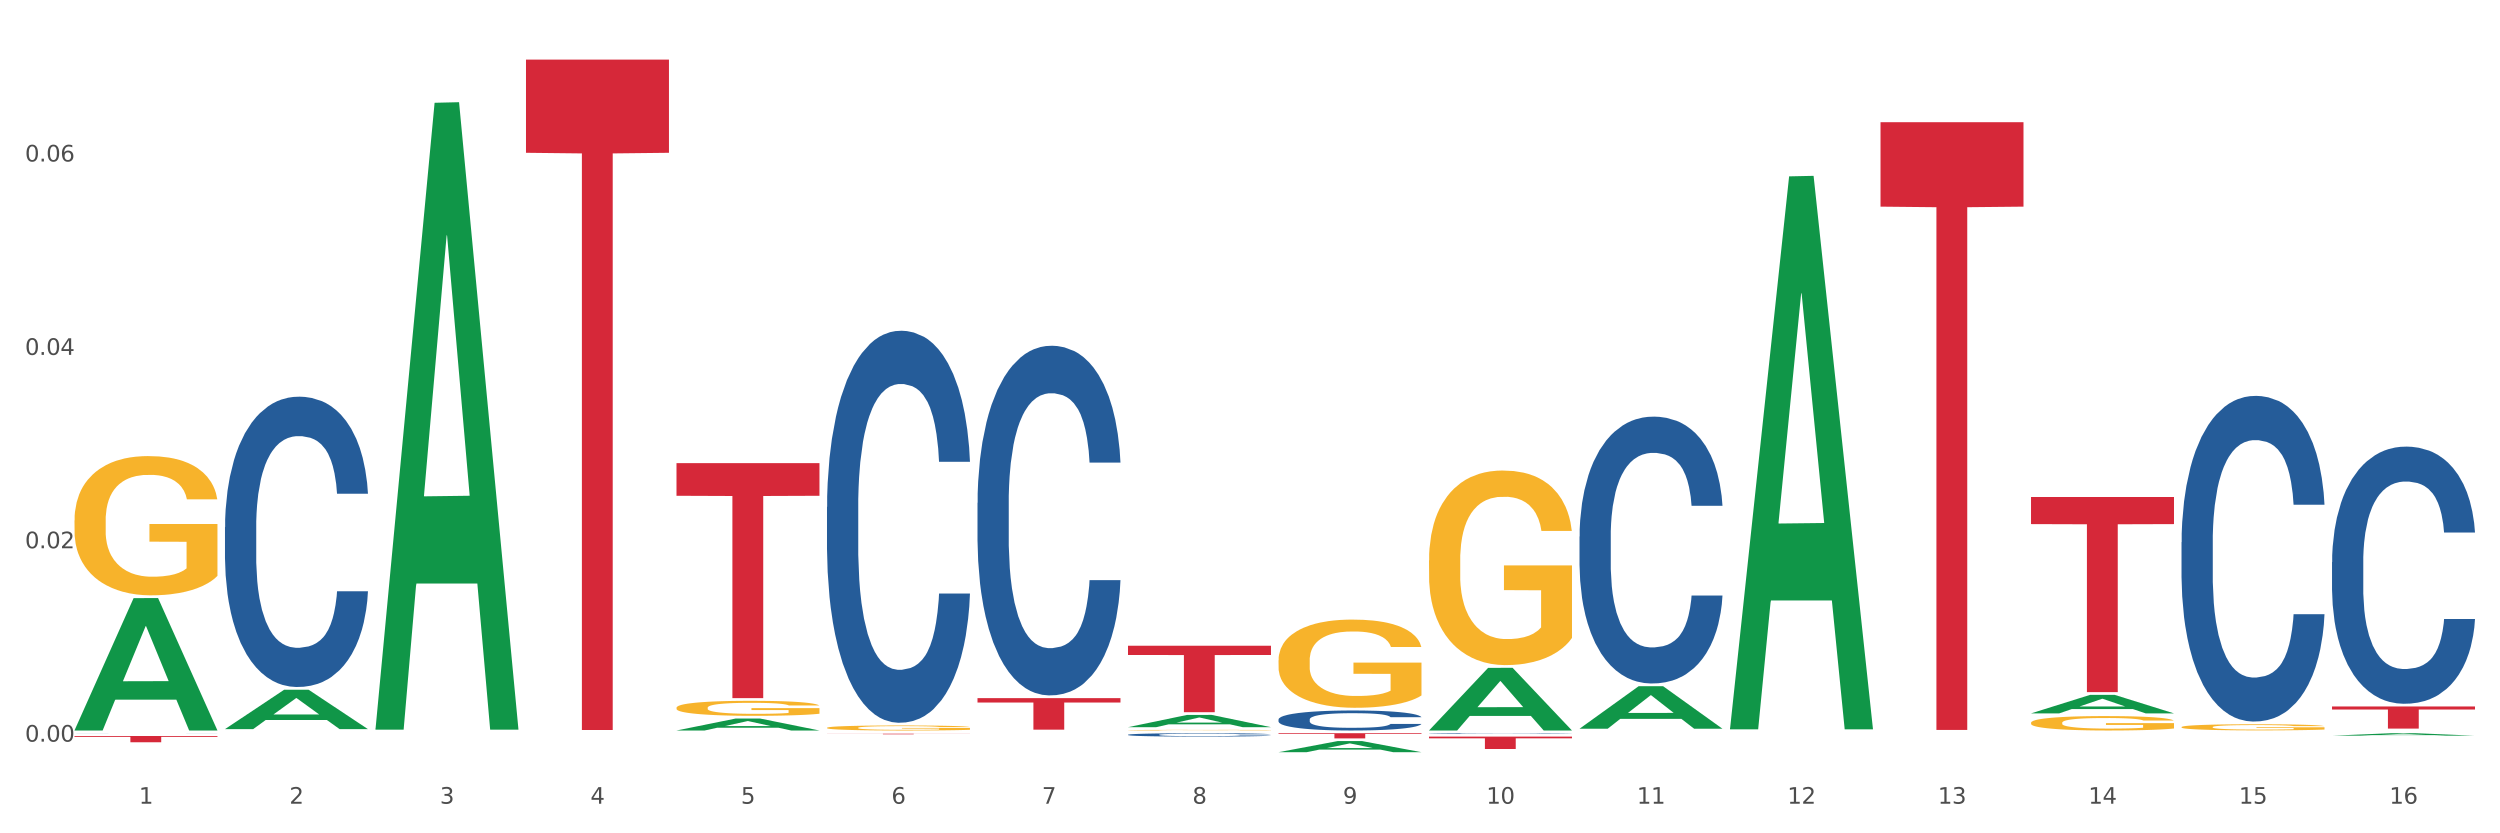 <?xml version="1.0" encoding="utf-8" standalone="no"?>
<!DOCTYPE svg PUBLIC "-//W3C//DTD SVG 1.1//EN"
  "http://www.w3.org/Graphics/SVG/1.1/DTD/svg11.dtd">
<svg xmlns:xlink="http://www.w3.org/1999/xlink" width="1080pt" height="360pt" viewBox="0 0 1080 360" xmlns="http://www.w3.org/2000/svg" version="1.1">
 <rect x="0" y="0" width="1080" height="360" fill="#333333" stroke="none"/>
 <defs>
  <style type="text/css">*{stroke-linejoin: round; stroke-linecap: butt}</style>
 </defs>
 <g id="figure_1">
  <g id="patch_1">
   <path d="M 0 360 
L 1080 360 
L 1080 0 
L 0 0 
z
" style="fill: #ffffff; stroke: #ffffff; stroke-linejoin: miter"/>
  </g>
  <g id="axes_1">
   <g id="matplotlib.axis_1">
    <g id="xtick_1">
     <g id="text_1">
      <!-- 1 -->
      <g style="fill: #4d4d4d" transform="translate(60.004 347.204) scale(0.096 -0.096)">
       <defs>
        <path id="DejaVuSans-31" d="M 794 531 
L 1825 531 
L 1825 4091 
L 703 3866 
L 703 4441 
L 1819 4666 
L 2450 4666 
L 2450 531 
L 3481 531 
L 3481 0 
L 794 0 
L 794 531 
z
" transform="scale(0.016)"/>
       </defs>
       <use xlink:href="#DejaVuSans-31"/>
      </g>
     </g>
    </g>
    <g id="xtick_2">
     <g id="text_2">
      <!-- 2 -->
      <g style="fill: #4d4d4d" transform="translate(125.021 347.204) scale(0.096 -0.096)">
       <defs>
        <path id="DejaVuSans-32" d="M 1228 531 
L 3431 531 
L 3431 0 
L 469 0 
L 469 531 
Q 828 903 1448 1529 
Q 2069 2156 2228 2338 
Q 2531 2678 2651 2914 
Q 2772 3150 2772 3378 
Q 2772 3750 2511 3984 
Q 2250 4219 1831 4219 
Q 1534 4219 1204 4116 
Q 875 4013 500 3803 
L 500 4441 
Q 881 4594 1212 4672 
Q 1544 4750 1819 4750 
Q 2544 4750 2975 4387 
Q 3406 4025 3406 3419 
Q 3406 3131 3298 2873 
Q 3191 2616 2906 2266 
Q 2828 2175 2409 1742 
Q 1991 1309 1228 531 
z
" transform="scale(0.016)"/>
       </defs>
       <use xlink:href="#DejaVuSans-32"/>
      </g>
     </g>
    </g>
    <g id="xtick_3">
     <g id="text_3">
      <!-- 3 -->
      <g style="fill: #4d4d4d" transform="translate(190.039 347.204) scale(0.096 -0.096)">
       <defs>
        <path id="DejaVuSans-33" d="M 2597 2516 
Q 3050 2419 3304 2112 
Q 3559 1806 3559 1356 
Q 3559 666 3084 287 
Q 2609 -91 1734 -91 
Q 1441 -91 1130 -33 
Q 819 25 488 141 
L 488 750 
Q 750 597 1062 519 
Q 1375 441 1716 441 
Q 2309 441 2620 675 
Q 2931 909 2931 1356 
Q 2931 1769 2642 2001 
Q 2353 2234 1838 2234 
L 1294 2234 
L 1294 2753 
L 1863 2753 
Q 2328 2753 2575 2939 
Q 2822 3125 2822 3475 
Q 2822 3834 2567 4026 
Q 2313 4219 1838 4219 
Q 1578 4219 1281 4162 
Q 984 4106 628 3988 
L 628 4550 
Q 988 4650 1302 4700 
Q 1616 4750 1894 4750 
Q 2613 4750 3031 4423 
Q 3450 4097 3450 3541 
Q 3450 3153 3228 2886 
Q 3006 2619 2597 2516 
z
" transform="scale(0.016)"/>
       </defs>
       <use xlink:href="#DejaVuSans-33"/>
      </g>
     </g>
    </g>
    <g id="xtick_4">
     <g id="text_4">
      <!-- 4 -->
      <g style="fill: #4d4d4d" transform="translate(255.056 347.204) scale(0.096 -0.096)">
       <defs>
        <path id="DejaVuSans-34" d="M 2419 4116 
L 825 1625 
L 2419 1625 
L 2419 4116 
z
M 2253 4666 
L 3047 4666 
L 3047 1625 
L 3713 1625 
L 3713 1100 
L 3047 1100 
L 3047 0 
L 2419 0 
L 2419 1100 
L 313 1100 
L 313 1709 
L 2253 4666 
z
" transform="scale(0.016)"/>
       </defs>
       <use xlink:href="#DejaVuSans-34"/>
      </g>
     </g>
    </g>
    <g id="xtick_5">
     <g id="text_5">
      <!-- 5 -->
      <g style="fill: #4d4d4d" transform="translate(320.073 347.204) scale(0.096 -0.096)">
       <defs>
        <path id="DejaVuSans-35" d="M 691 4666 
L 3169 4666 
L 3169 4134 
L 1269 4134 
L 1269 2991 
Q 1406 3038 1543 3061 
Q 1681 3084 1819 3084 
Q 2600 3084 3056 2656 
Q 3513 2228 3513 1497 
Q 3513 744 3044 326 
Q 2575 -91 1722 -91 
Q 1428 -91 1123 -41 
Q 819 9 494 109 
L 494 744 
Q 775 591 1075 516 
Q 1375 441 1709 441 
Q 2250 441 2565 725 
Q 2881 1009 2881 1497 
Q 2881 1984 2565 2268 
Q 2250 2553 1709 2553 
Q 1456 2553 1204 2497 
Q 953 2441 691 2322 
L 691 4666 
z
" transform="scale(0.016)"/>
       </defs>
       <use xlink:href="#DejaVuSans-35"/>
      </g>
     </g>
    </g>
    <g id="xtick_6">
     <g id="text_6">
      <!-- 6 -->
      <g style="fill: #4d4d4d" transform="translate(385.09 347.204) scale(0.096 -0.096)">
       <defs>
        <path id="DejaVuSans-36" d="M 2113 2584 
Q 1688 2584 1439 2293 
Q 1191 2003 1191 1497 
Q 1191 994 1439 701 
Q 1688 409 2113 409 
Q 2538 409 2786 701 
Q 3034 994 3034 1497 
Q 3034 2003 2786 2293 
Q 2538 2584 2113 2584 
z
M 3366 4563 
L 3366 3988 
Q 3128 4100 2886 4159 
Q 2644 4219 2406 4219 
Q 1781 4219 1451 3797 
Q 1122 3375 1075 2522 
Q 1259 2794 1537 2939 
Q 1816 3084 2150 3084 
Q 2853 3084 3261 2657 
Q 3669 2231 3669 1497 
Q 3669 778 3244 343 
Q 2819 -91 2113 -91 
Q 1303 -91 875 529 
Q 447 1150 447 2328 
Q 447 3434 972 4092 
Q 1497 4750 2381 4750 
Q 2619 4750 2861 4703 
Q 3103 4656 3366 4563 
z
" transform="scale(0.016)"/>
       </defs>
       <use xlink:href="#DejaVuSans-36"/>
      </g>
     </g>
    </g>
    <g id="xtick_7">
     <g id="text_7">
      <!-- 7 -->
      <g style="fill: #4d4d4d" transform="translate(450.108 347.204) scale(0.096 -0.096)">
       <defs>
        <path id="DejaVuSans-37" d="M 525 4666 
L 3525 4666 
L 3525 4397 
L 1831 0 
L 1172 0 
L 2766 4134 
L 525 4134 
L 525 4666 
z
" transform="scale(0.016)"/>
       </defs>
       <use xlink:href="#DejaVuSans-37"/>
      </g>
     </g>
    </g>
    <g id="xtick_8">
     <g id="text_8">
      <!-- 8 -->
      <g style="fill: #4d4d4d" transform="translate(515.125 347.204) scale(0.096 -0.096)">
       <defs>
        <path id="DejaVuSans-38" d="M 2034 2216 
Q 1584 2216 1326 1975 
Q 1069 1734 1069 1313 
Q 1069 891 1326 650 
Q 1584 409 2034 409 
Q 2484 409 2743 651 
Q 3003 894 3003 1313 
Q 3003 1734 2745 1975 
Q 2488 2216 2034 2216 
z
M 1403 2484 
Q 997 2584 770 2862 
Q 544 3141 544 3541 
Q 544 4100 942 4425 
Q 1341 4750 2034 4750 
Q 2731 4750 3128 4425 
Q 3525 4100 3525 3541 
Q 3525 3141 3298 2862 
Q 3072 2584 2669 2484 
Q 3125 2378 3379 2068 
Q 3634 1759 3634 1313 
Q 3634 634 3220 271 
Q 2806 -91 2034 -91 
Q 1263 -91 848 271 
Q 434 634 434 1313 
Q 434 1759 690 2068 
Q 947 2378 1403 2484 
z
M 1172 3481 
Q 1172 3119 1398 2916 
Q 1625 2713 2034 2713 
Q 2441 2713 2670 2916 
Q 2900 3119 2900 3481 
Q 2900 3844 2670 4047 
Q 2441 4250 2034 4250 
Q 1625 4250 1398 4047 
Q 1172 3844 1172 3481 
z
" transform="scale(0.016)"/>
       </defs>
       <use xlink:href="#DejaVuSans-38"/>
      </g>
     </g>
    </g>
    <g id="xtick_9">
     <g id="text_9">
      <!-- 9 -->
      <g style="fill: #4d4d4d" transform="translate(580.142 347.204) scale(0.096 -0.096)">
       <defs>
        <path id="DejaVuSans-39" d="M 703 97 
L 703 672 
Q 941 559 1184 500 
Q 1428 441 1663 441 
Q 2288 441 2617 861 
Q 2947 1281 2994 2138 
Q 2813 1869 2534 1725 
Q 2256 1581 1919 1581 
Q 1219 1581 811 2004 
Q 403 2428 403 3163 
Q 403 3881 828 4315 
Q 1253 4750 1959 4750 
Q 2769 4750 3195 4129 
Q 3622 3509 3622 2328 
Q 3622 1225 3098 567 
Q 2575 -91 1691 -91 
Q 1453 -91 1209 -44 
Q 966 3 703 97 
z
M 1959 2075 
Q 2384 2075 2632 2365 
Q 2881 2656 2881 3163 
Q 2881 3666 2632 3958 
Q 2384 4250 1959 4250 
Q 1534 4250 1286 3958 
Q 1038 3666 1038 3163 
Q 1038 2656 1286 2365 
Q 1534 2075 1959 2075 
z
" transform="scale(0.016)"/>
       </defs>
       <use xlink:href="#DejaVuSans-39"/>
      </g>
     </g>
    </g>
    <g id="xtick_10">
     <g id="text_10">
      <!-- 10 -->
      <g style="fill: #4d4d4d" transform="translate(642.105 347.204) scale(0.096 -0.096)">
       <defs>
        <path id="DejaVuSans-30" d="M 2034 4250 
Q 1547 4250 1301 3770 
Q 1056 3291 1056 2328 
Q 1056 1369 1301 889 
Q 1547 409 2034 409 
Q 2525 409 2770 889 
Q 3016 1369 3016 2328 
Q 3016 3291 2770 3770 
Q 2525 4250 2034 4250 
z
M 2034 4750 
Q 2819 4750 3233 4129 
Q 3647 3509 3647 2328 
Q 3647 1150 3233 529 
Q 2819 -91 2034 -91 
Q 1250 -91 836 529 
Q 422 1150 422 2328 
Q 422 3509 836 4129 
Q 1250 4750 2034 4750 
z
" transform="scale(0.016)"/>
       </defs>
       <use xlink:href="#DejaVuSans-31"/>
       <use xlink:href="#DejaVuSans-30" transform="translate(63.623 0)"/>
      </g>
     </g>
    </g>
    <g id="xtick_11">
     <g id="text_11">
      <!-- 11 -->
      <g style="fill: #4d4d4d" transform="translate(707.123 347.204) scale(0.096 -0.096)">
       <use xlink:href="#DejaVuSans-31"/>
       <use xlink:href="#DejaVuSans-31" transform="translate(63.623 0)"/>
      </g>
     </g>
    </g>
    <g id="xtick_12">
     <g id="text_12">
      <!-- 12 -->
      <g style="fill: #4d4d4d" transform="translate(772.14 347.204) scale(0.096 -0.096)">
       <use xlink:href="#DejaVuSans-31"/>
       <use xlink:href="#DejaVuSans-32" transform="translate(63.623 0)"/>
      </g>
     </g>
    </g>
    <g id="xtick_13">
     <g id="text_13">
      <!-- 13 -->
      <g style="fill: #4d4d4d" transform="translate(837.157 347.204) scale(0.096 -0.096)">
       <use xlink:href="#DejaVuSans-31"/>
       <use xlink:href="#DejaVuSans-33" transform="translate(63.623 0)"/>
      </g>
     </g>
    </g>
    <g id="xtick_14">
     <g id="text_14">
      <!-- 14 -->
      <g style="fill: #4d4d4d" transform="translate(902.174 347.204) scale(0.096 -0.096)">
       <use xlink:href="#DejaVuSans-31"/>
       <use xlink:href="#DejaVuSans-34" transform="translate(63.623 0)"/>
      </g>
     </g>
    </g>
    <g id="xtick_15">
     <g id="text_15">
      <!-- 15 -->
      <g style="fill: #4d4d4d" transform="translate(967.192 347.204) scale(0.096 -0.096)">
       <use xlink:href="#DejaVuSans-31"/>
       <use xlink:href="#DejaVuSans-35" transform="translate(63.623 0)"/>
      </g>
     </g>
    </g>
    <g id="xtick_16">
     <g id="text_16">
      <!-- 16 -->
      <g style="fill: #4d4d4d" transform="translate(1032.209 347.204) scale(0.096 -0.096)">
       <use xlink:href="#DejaVuSans-31"/>
       <use xlink:href="#DejaVuSans-36" transform="translate(63.623 0)"/>
      </g>
     </g>
    </g>
    <g id="xtick_17"/>
    <g id="xtick_18"/>
    <g id="xtick_19"/>
    <g id="xtick_20"/>
    <g id="xtick_21"/>
    <g id="xtick_22"/>
    <g id="xtick_23"/>
    <g id="xtick_24"/>
    <g id="xtick_25"/>
    <g id="xtick_26"/>
    <g id="xtick_27"/>
    <g id="xtick_28"/>
    <g id="xtick_29"/>
    <g id="xtick_30"/>
    <g id="xtick_31"/>
   </g>
   <g id="matplotlib.axis_2">
    <g id="ytick_1">
     <g id="text_17">
      <!-- 0.00 -->
      <g style="fill: #4d4d4d" transform="translate(10.8 320.391) scale(0.096 -0.096)">
       <defs>
        <path id="DejaVuSans-2e" d="M 684 794 
L 1344 794 
L 1344 0 
L 684 0 
L 684 794 
z
" transform="scale(0.016)"/>
       </defs>
       <use xlink:href="#DejaVuSans-30"/>
       <use xlink:href="#DejaVuSans-2e" transform="translate(63.623 0)"/>
       <use xlink:href="#DejaVuSans-30" transform="translate(95.41 0)"/>
       <use xlink:href="#DejaVuSans-30" transform="translate(159.033 0)"/>
      </g>
     </g>
    </g>
    <g id="ytick_2">
     <g id="text_18">
      <!-- 0.02 -->
      <g style="fill: #4d4d4d" transform="translate(10.8 236.85) scale(0.096 -0.096)">
       <use xlink:href="#DejaVuSans-30"/>
       <use xlink:href="#DejaVuSans-2e" transform="translate(63.623 0)"/>
       <use xlink:href="#DejaVuSans-30" transform="translate(95.41 0)"/>
       <use xlink:href="#DejaVuSans-32" transform="translate(159.033 0)"/>
      </g>
     </g>
    </g>
    <g id="ytick_3">
     <g id="text_19">
      <!-- 0.04 -->
      <g style="fill: #4d4d4d" transform="translate(10.8 153.31) scale(0.096 -0.096)">
       <use xlink:href="#DejaVuSans-30"/>
       <use xlink:href="#DejaVuSans-2e" transform="translate(63.623 0)"/>
       <use xlink:href="#DejaVuSans-30" transform="translate(95.41 0)"/>
       <use xlink:href="#DejaVuSans-34" transform="translate(159.033 0)"/>
      </g>
     </g>
    </g>
    <g id="ytick_4">
     <g id="text_20">
      <!-- 0.06 -->
      <g style="fill: #4d4d4d" transform="translate(10.8 69.77) scale(0.096 -0.096)">
       <use xlink:href="#DejaVuSans-30"/>
       <use xlink:href="#DejaVuSans-2e" transform="translate(63.623 0)"/>
       <use xlink:href="#DejaVuSans-30" transform="translate(95.41 0)"/>
       <use xlink:href="#DejaVuSans-36" transform="translate(159.033 0)"/>
      </g>
     </g>
    </g>
    <g id="ytick_5"/>
    <g id="ytick_6"/>
    <g id="ytick_7"/>
    <g id="ytick_8"/>
   </g>
   <g id="PolyCollection_1">
    <path d="M 32.175 315.472 
L 32.239 315.418 
L 57.709 258.402 
L 68.28 258.349 
L 93.941 315.58 
L 81.715 315.58 
L 76.176 302.252 
L 49.877 302.252 
L 49.686 302.467 
L 44.337 315.58 
L 32.175 315.58 
L 32.175 315.472 
L 53.188 294.299 
L 72.864 294.246 
L 63.122 270.547 
L 62.995 270.44 
L 62.867 270.601 
L 53.125 294.246 
L 53.188 294.299 
L 32.175 315.472 
z
" clip-path="url(#p9704b8eab1)" style="fill: #109648"/>
    <path d="M 877.399 214.695 
L 939.166 214.695 
L 939.166 226.411 
L 914.869 226.49 
L 914.869 299.006 
L 901.549 299.006 
L 901.549 226.49 
L 877.399 226.411 
L 877.399 214.774 
L 877.399 214.695 
z
" clip-path="url(#p9704b8eab1)" style="fill: #d62839"/>
    <path d="M 812.382 52.782 
L 874.148 52.782 
L 874.148 89.269 
L 849.852 89.516 
L 849.852 315.344 
L 836.532 315.344 
L 836.532 89.516 
L 812.382 89.269 
L 812.382 53.028 
L 812.382 52.782 
z
" clip-path="url(#p9704b8eab1)" style="fill: #d62839"/>
    <path d="M 617.33 318.206 
L 679.097 318.206 
L 679.097 318.952 
L 654.8 318.957 
L 654.8 323.58 
L 641.481 323.58 
L 641.481 318.957 
L 617.33 318.952 
L 617.33 318.211 
L 617.33 318.206 
z
" clip-path="url(#p9704b8eab1)" style="fill: #d62839"/>
    <path d="M 552.313 316.743 
L 614.079 316.743 
L 614.079 317.054 
L 589.783 317.056 
L 589.783 318.981 
L 576.463 318.981 
L 576.463 317.056 
L 552.313 317.054 
L 552.313 316.746 
L 552.313 316.743 
z
" clip-path="url(#p9704b8eab1)" style="fill: #d62839"/>
    <path d="M 487.296 278.966 
L 549.062 278.966 
L 549.062 282.955 
L 524.765 282.982 
L 524.765 307.672 
L 511.446 307.672 
L 511.446 282.982 
L 487.296 282.955 
L 487.296 278.993 
L 487.296 278.966 
z
" clip-path="url(#p9704b8eab1)" style="fill: #d62839"/>
    <path d="M 422.278 301.585 
L 484.045 301.585 
L 484.045 303.48 
L 459.748 303.493 
L 459.748 315.221 
L 446.429 315.221 
L 446.429 303.493 
L 422.278 303.48 
L 422.278 301.598 
L 422.278 301.585 
z
" clip-path="url(#p9704b8eab1)" style="fill: #d62839"/>
    <path d="M 357.261 316.96 
L 419.028 316.96 
L 419.028 316.996 
L 394.731 316.996 
L 394.731 317.22 
L 381.412 317.22 
L 381.412 316.996 
L 357.261 316.996 
L 357.261 316.96 
L 357.261 316.96 
z
" clip-path="url(#p9704b8eab1)" style="fill: #d62839"/>
    <path d="M 292.244 200.068 
L 354.01 200.068 
L 354.01 214.176 
L 329.714 214.271 
L 329.714 301.585 
L 316.394 301.585 
L 316.394 214.271 
L 292.244 214.176 
L 292.244 200.163 
L 292.244 200.068 
z
" clip-path="url(#p9704b8eab1)" style="fill: #d62839"/>
    <path d="M 1007.434 305.195 
L 1069.2 305.195 
L 1069.2 306.523 
L 1044.903 306.532 
L 1044.903 314.749 
L 1031.584 314.749 
L 1031.584 306.532 
L 1007.434 306.523 
L 1007.434 305.204 
L 1007.434 305.195 
z
" clip-path="url(#p9704b8eab1)" style="fill: #d62839"/>
    <path d="M 1007.434 242.851 
L 1007.507 242.749 
L 1007.507 239.908 
L 1007.726 236.053 
L 1008.529 228.951 
L 1009.551 223.573 
L 1011.303 217.283 
L 1012.252 214.645 
L 1013.493 211.702 
L 1016.049 206.934 
L 1018.969 202.875 
L 1021.013 200.643 
L 1022.547 199.223 
L 1025.978 196.686 
L 1027.949 195.57 
L 1029.994 194.657 
L 1031.746 194.048 
L 1034.666 193.338 
L 1037.003 193.033 
L 1039.704 192.932 
L 1041.967 193.033 
L 1044.961 193.439 
L 1049.341 194.657 
L 1051.021 195.367 
L 1053.284 196.585 
L 1055.62 198.208 
L 1057.518 199.831 
L 1059.709 202.165 
L 1061.972 205.209 
L 1064.162 209.064 
L 1065.696 212.615 
L 1066.937 216.369 
L 1068.032 220.935 
L 1068.835 225.907 
L 1069.2 230.067 
L 1055.839 230.067 
L 1055.474 226.313 
L 1054.744 222.254 
L 1054.014 219.515 
L 1053.211 217.283 
L 1051.97 214.746 
L 1050.875 213.123 
L 1049.049 211.195 
L 1047.37 209.977 
L 1045.983 209.267 
L 1044.304 208.658 
L 1040.726 208.05 
L 1038.171 208.05 
L 1036.565 208.253 
L 1034.593 208.76 
L 1032.914 209.47 
L 1030.943 210.688 
L 1029.41 212.007 
L 1027.876 213.731 
L 1027 214.949 
L 1025.686 217.181 
L 1024.81 219.007 
L 1023.642 222.153 
L 1022.985 224.385 
L 1021.817 230.168 
L 1021.306 234.429 
L 1021.086 237.372 
L 1020.94 240.618 
L 1020.94 256.446 
L 1021.379 263.549 
L 1021.744 266.592 
L 1022.328 270.042 
L 1023.423 274.506 
L 1025.029 278.869 
L 1026.708 282.014 
L 1028.095 283.942 
L 1029.41 285.363 
L 1030.724 286.479 
L 1032.33 287.493 
L 1033.644 288.102 
L 1035.615 288.711 
L 1037.952 289.015 
L 1039.777 289.015 
L 1043.501 288.508 
L 1045.18 288.001 
L 1046.786 287.29 
L 1048.538 286.174 
L 1049.925 284.957 
L 1050.728 284.044 
L 1052.043 282.116 
L 1053.065 280.087 
L 1053.941 277.753 
L 1054.525 275.724 
L 1055.182 272.68 
L 1055.693 269.23 
L 1055.839 267.404 
L 1069.2 267.404 
L 1068.908 271.057 
L 1068.397 274.608 
L 1067.375 279.376 
L 1066.572 282.116 
L 1065.33 285.464 
L 1064.016 288.305 
L 1062.191 291.45 
L 1060.512 293.784 
L 1058.76 295.813 
L 1056.861 297.639 
L 1053.43 300.176 
L 1052.189 300.886 
L 1049.56 302.104 
L 1047.516 302.814 
L 1044.523 303.524 
L 1041.456 303.93 
L 1038.244 304.031 
L 1035.396 303.828 
L 1032.257 303.22 
L 1030.286 302.611 
L 1028.095 301.698 
L 1025.54 300.277 
L 1023.131 298.552 
L 1020.867 296.523 
L 1018.75 294.19 
L 1016.779 291.552 
L 1014.224 287.189 
L 1012.325 282.928 
L 1010.938 278.971 
L 1009.989 275.622 
L 1009.04 271.361 
L 1008.529 268.419 
L 1007.726 261.316 
L 1007.434 254.721 
L 1007.434 242.851 
z
" clip-path="url(#p9704b8eab1)" style="fill: #255c99"/>
    <path d="M 682.347 231.782 
L 682.42 231.677 
L 682.42 228.729 
L 682.639 224.728 
L 683.443 217.358 
L 684.465 211.778 
L 686.217 205.25 
L 687.166 202.513 
L 688.407 199.46 
L 690.963 194.511 
L 693.883 190.3 
L 695.927 187.983 
L 697.46 186.509 
L 700.892 183.877 
L 702.863 182.719 
L 704.907 181.772 
L 706.66 181.14 
L 709.58 180.403 
L 711.916 180.087 
L 714.618 179.982 
L 716.881 180.087 
L 719.875 180.508 
L 724.255 181.772 
L 725.934 182.509 
L 728.198 183.772 
L 730.534 185.457 
L 732.432 187.141 
L 734.623 189.563 
L 736.886 192.721 
L 739.076 196.722 
L 740.609 200.407 
L 741.85 204.303 
L 742.946 209.041 
L 743.749 214.2 
L 744.114 218.516 
L 730.753 218.516 
L 730.388 214.621 
L 729.658 210.409 
L 728.928 207.567 
L 728.125 205.25 
L 726.883 202.618 
L 725.788 200.934 
L 723.963 198.933 
L 722.284 197.67 
L 720.897 196.933 
L 719.217 196.301 
L 715.64 195.669 
L 713.085 195.669 
L 711.478 195.88 
L 709.507 196.406 
L 707.828 197.143 
L 705.857 198.407 
L 704.323 199.775 
L 702.79 201.565 
L 701.914 202.829 
L 700.6 205.145 
L 699.724 207.04 
L 698.556 210.304 
L 697.899 212.62 
L 696.73 218.622 
L 696.219 223.044 
L 696 226.097 
L 695.854 229.466 
L 695.854 245.891 
L 696.292 253.261 
L 696.657 256.419 
L 697.241 259.999 
L 698.337 264.632 
L 699.943 269.159 
L 701.622 272.423 
L 703.009 274.423 
L 704.323 275.897 
L 705.638 277.055 
L 707.244 278.108 
L 708.558 278.74 
L 710.529 279.372 
L 712.866 279.687 
L 714.691 279.687 
L 718.414 279.161 
L 720.094 278.635 
L 721.7 277.898 
L 723.452 276.739 
L 724.839 275.476 
L 725.642 274.528 
L 726.956 272.528 
L 727.979 270.422 
L 728.855 268.001 
L 729.439 265.895 
L 730.096 262.736 
L 730.607 259.157 
L 730.753 257.262 
L 744.114 257.262 
L 743.822 261.052 
L 743.311 264.737 
L 742.289 269.685 
L 741.485 272.528 
L 740.244 276.002 
L 738.93 278.95 
L 737.105 282.214 
L 735.426 284.636 
L 733.673 286.742 
L 731.775 288.637 
L 728.344 291.269 
L 727.102 292.006 
L 724.474 293.269 
L 722.43 294.006 
L 719.436 294.743 
L 716.37 295.164 
L 713.158 295.27 
L 710.31 295.059 
L 707.171 294.427 
L 705.2 293.796 
L 703.009 292.848 
L 700.454 291.374 
L 698.045 289.584 
L 695.781 287.479 
L 693.664 285.057 
L 691.693 282.32 
L 689.137 277.792 
L 687.239 273.37 
L 685.852 269.264 
L 684.903 265.79 
L 683.954 261.368 
L 683.443 258.314 
L 682.639 250.944 
L 682.347 244.101 
L 682.347 231.782 
z
" clip-path="url(#p9704b8eab1)" style="fill: #255c99"/>
    <path d="M 617.33 316.877 
L 617.403 316.877 
L 617.403 316.87 
L 617.622 316.859 
L 618.425 316.84 
L 619.447 316.826 
L 621.2 316.809 
L 622.149 316.802 
L 623.39 316.794 
L 625.945 316.781 
L 628.866 316.77 
L 630.91 316.764 
L 632.443 316.76 
L 635.875 316.754 
L 637.846 316.751 
L 639.89 316.748 
L 641.642 316.746 
L 644.563 316.745 
L 646.899 316.744 
L 649.601 316.743 
L 651.864 316.744 
L 654.857 316.745 
L 659.238 316.748 
L 660.917 316.75 
L 663.18 316.753 
L 665.517 316.758 
L 667.415 316.762 
L 669.605 316.768 
L 671.869 316.776 
L 674.059 316.787 
L 675.592 316.796 
L 676.833 316.806 
L 677.928 316.819 
L 678.732 316.832 
L 679.097 316.843 
L 665.736 316.843 
L 665.371 316.833 
L 664.641 316.822 
L 663.91 316.815 
L 663.107 316.809 
L 661.866 316.802 
L 660.771 316.798 
L 658.946 316.792 
L 657.267 316.789 
L 655.879 316.787 
L 654.2 316.786 
L 650.623 316.784 
L 648.067 316.784 
L 646.461 316.785 
L 644.49 316.786 
L 642.811 316.788 
L 640.839 316.791 
L 639.306 316.795 
L 637.773 316.799 
L 636.897 316.803 
L 635.583 316.809 
L 634.707 316.813 
L 633.538 316.822 
L 632.881 316.828 
L 631.713 316.843 
L 631.202 316.855 
L 630.983 316.863 
L 630.837 316.871 
L 630.837 316.914 
L 631.275 316.933 
L 631.64 316.941 
L 632.224 316.95 
L 633.319 316.962 
L 634.926 316.974 
L 636.605 316.983 
L 637.992 316.988 
L 639.306 316.992 
L 640.62 316.995 
L 642.227 316.997 
L 643.541 316.999 
L 645.512 317.001 
L 647.848 317.001 
L 649.674 317.001 
L 653.397 317 
L 655.076 316.999 
L 656.683 316.997 
L 658.435 316.994 
L 659.822 316.99 
L 660.625 316.988 
L 661.939 316.983 
L 662.961 316.977 
L 663.837 316.971 
L 664.422 316.966 
L 665.079 316.957 
L 665.59 316.948 
L 665.736 316.943 
L 679.097 316.943 
L 678.805 316.953 
L 678.293 316.963 
L 677.271 316.975 
L 676.468 316.983 
L 675.227 316.992 
L 673.913 316.999 
L 672.088 317.008 
L 670.408 317.014 
L 668.656 317.02 
L 666.758 317.024 
L 663.326 317.031 
L 662.085 317.033 
L 659.457 317.036 
L 657.413 317.038 
L 654.419 317.04 
L 651.353 317.041 
L 648.14 317.042 
L 645.293 317.041 
L 642.154 317.039 
L 640.182 317.038 
L 637.992 317.035 
L 635.437 317.032 
L 633.027 317.027 
L 630.764 317.021 
L 628.647 317.015 
L 626.675 317.008 
L 624.12 316.996 
L 622.222 316.985 
L 620.835 316.974 
L 619.886 316.965 
L 618.936 316.954 
L 618.425 316.946 
L 617.622 316.927 
L 617.33 316.909 
L 617.33 316.877 
z
" clip-path="url(#p9704b8eab1)" style="fill: #255c99"/>
    <path d="M 552.313 310.815 
L 552.386 310.807 
L 552.386 310.586 
L 552.605 310.286 
L 553.408 309.732 
L 554.43 309.314 
L 556.182 308.824 
L 557.132 308.618 
L 558.373 308.389 
L 560.928 308.018 
L 563.848 307.702 
L 565.893 307.528 
L 567.426 307.417 
L 570.857 307.22 
L 572.829 307.133 
L 574.873 307.062 
L 576.625 307.014 
L 579.546 306.959 
L 581.882 306.935 
L 584.583 306.927 
L 586.847 306.935 
L 589.84 306.967 
L 594.221 307.062 
L 595.9 307.117 
L 598.163 307.212 
L 600.499 307.338 
L 602.398 307.465 
L 604.588 307.646 
L 606.851 307.884 
L 609.042 308.184 
L 610.575 308.46 
L 611.816 308.753 
L 612.911 309.108 
L 613.714 309.495 
L 614.079 309.819 
L 600.718 309.819 
L 600.353 309.527 
L 599.623 309.211 
L 598.893 308.998 
L 598.09 308.824 
L 596.849 308.626 
L 595.754 308.5 
L 593.929 308.35 
L 592.249 308.255 
L 590.862 308.2 
L 589.183 308.152 
L 585.605 308.105 
L 583.05 308.105 
L 581.444 308.121 
L 579.473 308.16 
L 577.793 308.215 
L 575.822 308.31 
L 574.289 308.413 
L 572.756 308.547 
L 571.88 308.642 
L 570.565 308.816 
L 569.689 308.958 
L 568.521 309.203 
L 567.864 309.377 
L 566.696 309.827 
L 566.185 310.159 
L 565.966 310.388 
L 565.82 310.641 
L 565.82 311.874 
L 566.258 312.427 
L 566.623 312.664 
L 567.207 312.933 
L 568.302 313.28 
L 569.908 313.62 
L 571.588 313.865 
L 572.975 314.015 
L 574.289 314.126 
L 575.603 314.213 
L 577.209 314.292 
L 578.523 314.339 
L 580.495 314.386 
L 582.831 314.41 
L 584.656 314.41 
L 588.38 314.371 
L 590.059 314.331 
L 591.665 314.276 
L 593.418 314.189 
L 594.805 314.094 
L 595.608 314.023 
L 596.922 313.873 
L 597.944 313.715 
L 598.82 313.533 
L 599.404 313.375 
L 600.061 313.138 
L 600.572 312.869 
L 600.718 312.727 
L 614.079 312.727 
L 613.787 313.012 
L 613.276 313.288 
L 612.254 313.659 
L 611.451 313.873 
L 610.21 314.134 
L 608.896 314.355 
L 607.07 314.6 
L 605.391 314.781 
L 603.639 314.94 
L 601.741 315.082 
L 598.309 315.279 
L 597.068 315.335 
L 594.44 315.429 
L 592.395 315.485 
L 589.402 315.54 
L 586.336 315.572 
L 583.123 315.58 
L 580.276 315.564 
L 577.136 315.516 
L 575.165 315.469 
L 572.975 315.398 
L 570.419 315.287 
L 568.01 315.153 
L 565.747 314.995 
L 563.629 314.813 
L 561.658 314.608 
L 559.103 314.268 
L 557.205 313.936 
L 555.817 313.628 
L 554.868 313.367 
L 553.919 313.035 
L 553.408 312.806 
L 552.605 312.253 
L 552.313 311.739 
L 552.313 310.815 
z
" clip-path="url(#p9704b8eab1)" style="fill: #255c99"/>
    <path d="M 487.296 317.404 
L 487.369 317.403 
L 487.369 317.365 
L 487.588 317.314 
L 488.391 317.22 
L 489.413 317.149 
L 491.165 317.066 
L 492.114 317.031 
L 493.356 316.992 
L 495.911 316.929 
L 498.831 316.875 
L 500.876 316.846 
L 502.409 316.827 
L 505.84 316.793 
L 507.811 316.778 
L 509.856 316.766 
L 511.608 316.758 
L 514.528 316.749 
L 516.865 316.745 
L 519.566 316.743 
L 521.829 316.745 
L 524.823 316.75 
L 529.203 316.766 
L 530.883 316.776 
L 533.146 316.792 
L 535.482 316.813 
L 537.38 316.835 
L 539.571 316.866 
L 541.834 316.906 
L 544.024 316.957 
L 545.558 317.004 
L 546.799 317.054 
L 547.894 317.114 
L 548.697 317.18 
L 549.062 317.235 
L 535.701 317.235 
L 535.336 317.185 
L 534.606 317.132 
L 533.876 317.095 
L 533.073 317.066 
L 531.832 317.032 
L 530.737 317.011 
L 528.911 316.985 
L 527.232 316.969 
L 525.845 316.96 
L 524.166 316.952 
L 520.588 316.944 
L 518.033 316.944 
L 516.427 316.946 
L 514.455 316.953 
L 512.776 316.962 
L 510.805 316.978 
L 509.272 316.996 
L 507.738 317.019 
L 506.862 317.035 
L 505.548 317.064 
L 504.672 317.089 
L 503.504 317.13 
L 502.847 317.16 
L 501.679 317.236 
L 501.168 317.293 
L 500.949 317.332 
L 500.803 317.375 
L 500.803 317.584 
L 501.241 317.678 
L 501.606 317.718 
L 502.19 317.764 
L 503.285 317.823 
L 504.891 317.881 
L 506.57 317.922 
L 507.957 317.948 
L 509.272 317.967 
L 510.586 317.982 
L 512.192 317.995 
L 513.506 318.003 
L 515.478 318.011 
L 517.814 318.015 
L 519.639 318.015 
L 523.363 318.008 
L 525.042 318.002 
L 526.648 317.992 
L 528.4 317.978 
L 529.787 317.961 
L 530.591 317.949 
L 531.905 317.924 
L 532.927 317.897 
L 533.803 317.866 
L 534.387 317.839 
L 535.044 317.799 
L 535.555 317.753 
L 535.701 317.729 
L 549.062 317.729 
L 548.77 317.777 
L 548.259 317.824 
L 547.237 317.888 
L 546.434 317.924 
L 545.193 317.968 
L 543.878 318.006 
L 542.053 318.047 
L 540.374 318.078 
L 538.622 318.105 
L 536.723 318.129 
L 533.292 318.163 
L 532.051 318.172 
L 529.422 318.188 
L 527.378 318.198 
L 524.385 318.207 
L 521.318 318.213 
L 518.106 318.214 
L 515.258 318.211 
L 512.119 318.203 
L 510.148 318.195 
L 507.957 318.183 
L 505.402 318.164 
L 502.993 318.141 
L 500.73 318.114 
L 498.612 318.084 
L 496.641 318.049 
L 494.086 317.991 
L 492.187 317.935 
L 490.8 317.882 
L 489.851 317.838 
L 488.902 317.781 
L 488.391 317.743 
L 487.588 317.649 
L 487.296 317.561 
L 487.296 317.404 
z
" clip-path="url(#p9704b8eab1)" style="fill: #255c99"/>
    <path d="M 422.278 217.234 
L 422.351 217.096 
L 422.351 213.234 
L 422.57 207.991 
L 423.374 198.334 
L 424.396 191.023 
L 426.148 182.47 
L 427.097 178.883 
L 428.338 174.882 
L 430.894 168.398 
L 433.814 162.88 
L 435.858 159.845 
L 437.391 157.914 
L 440.823 154.465 
L 442.794 152.947 
L 444.839 151.706 
L 446.591 150.878 
L 449.511 149.912 
L 451.847 149.498 
L 454.549 149.36 
L 456.812 149.498 
L 459.806 150.05 
L 464.186 151.706 
L 465.865 152.671 
L 468.129 154.327 
L 470.465 156.534 
L 472.363 158.741 
L 474.554 161.914 
L 476.817 166.053 
L 479.007 171.295 
L 480.54 176.124 
L 481.782 181.228 
L 482.877 187.436 
L 483.68 194.196 
L 484.045 199.852 
L 470.684 199.852 
L 470.319 194.748 
L 469.589 189.229 
L 468.859 185.505 
L 468.056 182.47 
L 466.814 179.021 
L 465.719 176.813 
L 463.894 174.192 
L 462.215 172.537 
L 460.828 171.571 
L 459.148 170.743 
L 455.571 169.916 
L 453.016 169.916 
L 451.409 170.192 
L 449.438 170.881 
L 447.759 171.847 
L 445.788 173.503 
L 444.254 175.296 
L 442.721 177.641 
L 441.845 179.297 
L 440.531 182.332 
L 439.655 184.815 
L 438.487 189.091 
L 437.83 192.126 
L 436.661 199.99 
L 436.15 205.784 
L 435.931 209.785 
L 435.785 214.199 
L 435.785 235.72 
L 436.223 245.377 
L 436.588 249.516 
L 437.172 254.206 
L 438.268 260.276 
L 439.874 266.208 
L 441.553 270.485 
L 442.94 273.106 
L 444.254 275.037 
L 445.569 276.555 
L 447.175 277.934 
L 448.489 278.762 
L 450.46 279.59 
L 452.797 280.004 
L 454.622 280.004 
L 458.345 279.314 
L 460.025 278.624 
L 461.631 277.659 
L 463.383 276.141 
L 464.77 274.486 
L 465.573 273.244 
L 466.887 270.623 
L 467.91 267.864 
L 468.786 264.691 
L 469.37 261.932 
L 470.027 257.793 
L 470.538 253.103 
L 470.684 250.619 
L 484.045 250.619 
L 483.753 255.586 
L 483.242 260.414 
L 482.22 266.898 
L 481.416 270.623 
L 480.175 275.175 
L 478.861 279.038 
L 477.036 283.315 
L 475.357 286.488 
L 473.604 289.247 
L 471.706 291.73 
L 468.275 295.179 
L 467.034 296.144 
L 464.405 297.8 
L 462.361 298.766 
L 459.367 299.731 
L 456.301 300.283 
L 453.089 300.421 
L 450.241 300.145 
L 447.102 299.317 
L 445.131 298.49 
L 442.94 297.248 
L 440.385 295.317 
L 437.976 292.972 
L 435.712 290.212 
L 433.595 287.039 
L 431.624 283.453 
L 429.068 277.521 
L 427.17 271.726 
L 425.783 266.346 
L 424.834 261.794 
L 423.885 256 
L 423.374 251.999 
L 422.57 242.342 
L 422.278 233.375 
L 422.278 217.234 
z
" clip-path="url(#p9704b8eab1)" style="fill: #255c99"/>
    <path d="M 357.261 218.977 
L 357.334 218.822 
L 357.334 214.492 
L 357.553 208.614 
L 358.356 197.787 
L 359.378 189.59 
L 361.131 180.001 
L 362.08 175.979 
L 363.321 171.494 
L 365.876 164.225 
L 368.797 158.038 
L 370.841 154.635 
L 372.374 152.47 
L 375.806 148.603 
L 377.777 146.902 
L 379.821 145.51 
L 381.574 144.582 
L 384.494 143.499 
L 386.83 143.035 
L 389.532 142.881 
L 391.795 143.035 
L 394.788 143.654 
L 399.169 145.51 
L 400.848 146.593 
L 403.111 148.449 
L 405.448 150.923 
L 407.346 153.398 
L 409.536 156.955 
L 411.8 161.595 
L 413.99 167.473 
L 415.523 172.886 
L 416.764 178.609 
L 417.859 185.569 
L 418.663 193.147 
L 419.028 199.489 
L 405.667 199.489 
L 405.302 193.766 
L 404.572 187.579 
L 403.842 183.403 
L 403.038 180.001 
L 401.797 176.134 
L 400.702 173.659 
L 398.877 170.721 
L 397.198 168.865 
L 395.81 167.782 
L 394.131 166.854 
L 390.554 165.926 
L 387.998 165.926 
L 386.392 166.235 
L 384.421 167.009 
L 382.742 168.091 
L 380.77 169.947 
L 379.237 171.958 
L 377.704 174.587 
L 376.828 176.443 
L 375.514 179.846 
L 374.638 182.63 
L 373.469 187.425 
L 372.812 190.827 
L 371.644 199.643 
L 371.133 206.14 
L 370.914 210.625 
L 370.768 215.574 
L 370.768 239.702 
L 371.206 250.529 
L 371.571 255.169 
L 372.155 260.428 
L 373.25 267.233 
L 374.857 273.884 
L 376.536 278.678 
L 377.923 281.617 
L 379.237 283.782 
L 380.551 285.484 
L 382.158 287.03 
L 383.472 287.958 
L 385.443 288.886 
L 387.779 289.35 
L 389.605 289.35 
L 393.328 288.577 
L 395.007 287.804 
L 396.614 286.721 
L 398.366 285.02 
L 399.753 283.164 
L 400.556 281.772 
L 401.87 278.833 
L 402.892 275.74 
L 403.769 272.182 
L 404.353 269.089 
L 405.01 264.449 
L 405.521 259.19 
L 405.667 256.406 
L 419.028 256.406 
L 418.736 261.974 
L 418.224 267.388 
L 417.202 274.657 
L 416.399 278.833 
L 415.158 283.937 
L 413.844 288.268 
L 412.019 293.062 
L 410.339 296.62 
L 408.587 299.713 
L 406.689 302.497 
L 403.257 306.364 
L 402.016 307.446 
L 399.388 309.302 
L 397.344 310.385 
L 394.35 311.468 
L 391.284 312.086 
L 388.071 312.241 
L 385.224 311.932 
L 382.085 311.004 
L 380.113 310.076 
L 377.923 308.684 
L 375.368 306.518 
L 372.958 303.889 
L 370.695 300.796 
L 368.578 297.238 
L 366.606 293.217 
L 364.051 286.566 
L 362.153 280.07 
L 360.766 274.038 
L 359.817 268.934 
L 358.867 262.438 
L 358.356 257.953 
L 357.553 247.126 
L 357.261 237.073 
L 357.261 218.977 
z
" clip-path="url(#p9704b8eab1)" style="fill: #255c99"/>
    <path d="M 97.192 227.718 
L 97.265 227.603 
L 97.265 224.396 
L 97.484 220.043 
L 98.287 212.025 
L 99.31 205.954 
L 101.062 198.852 
L 102.011 195.874 
L 103.252 192.552 
L 105.807 187.168 
L 108.728 182.586 
L 110.772 180.066 
L 112.305 178.462 
L 115.737 175.599 
L 117.708 174.339 
L 119.752 173.308 
L 121.505 172.62 
L 124.425 171.819 
L 126.761 171.475 
L 129.463 171.36 
L 131.726 171.475 
L 134.719 171.933 
L 139.1 173.308 
L 140.779 174.11 
L 143.042 175.484 
L 145.379 177.317 
L 147.277 179.15 
L 149.467 181.784 
L 151.731 185.221 
L 153.921 189.573 
L 155.454 193.583 
L 156.695 197.821 
L 157.79 202.976 
L 158.594 208.588 
L 158.959 213.285 
L 145.598 213.285 
L 145.233 209.047 
L 144.503 204.465 
L 143.773 201.372 
L 142.969 198.852 
L 141.728 195.988 
L 140.633 194.155 
L 138.808 191.979 
L 137.129 190.604 
L 135.741 189.803 
L 134.062 189.115 
L 130.485 188.428 
L 127.929 188.428 
L 126.323 188.657 
L 124.352 189.23 
L 122.673 190.032 
L 120.701 191.406 
L 119.168 192.895 
L 117.635 194.843 
L 116.759 196.217 
L 115.445 198.737 
L 114.569 200.799 
L 113.4 204.35 
L 112.743 206.87 
L 111.575 213.399 
L 111.064 218.21 
L 110.845 221.532 
L 110.699 225.198 
L 110.699 243.067 
L 111.137 251.086 
L 111.502 254.522 
L 112.086 258.417 
L 113.181 263.457 
L 114.788 268.382 
L 116.467 271.933 
L 117.854 274.11 
L 119.168 275.713 
L 120.482 276.973 
L 122.089 278.119 
L 123.403 278.806 
L 125.374 279.493 
L 127.71 279.837 
L 129.536 279.837 
L 133.259 279.264 
L 134.938 278.692 
L 136.545 277.89 
L 138.297 276.63 
L 139.684 275.255 
L 140.487 274.224 
L 141.801 272.048 
L 142.823 269.757 
L 143.7 267.122 
L 144.284 264.831 
L 144.941 261.395 
L 145.452 257.5 
L 145.598 255.438 
L 158.959 255.438 
L 158.667 259.562 
L 158.156 263.571 
L 157.133 268.955 
L 156.33 272.048 
L 155.089 275.828 
L 153.775 279.035 
L 151.95 282.586 
L 150.27 285.221 
L 148.518 287.512 
L 146.62 289.574 
L 143.188 292.437 
L 141.947 293.239 
L 139.319 294.614 
L 137.275 295.415 
L 134.281 296.217 
L 131.215 296.676 
L 128.002 296.79 
L 125.155 296.561 
L 122.016 295.874 
L 120.044 295.186 
L 117.854 294.155 
L 115.299 292.552 
L 112.889 290.604 
L 110.626 288.314 
L 108.509 285.679 
L 106.538 282.701 
L 103.982 277.775 
L 102.084 272.964 
L 100.697 268.497 
L 99.748 264.717 
L 98.798 259.906 
L 98.287 256.584 
L 97.484 248.565 
L 97.192 241.12 
L 97.192 227.718 
z
" clip-path="url(#p9704b8eab1)" style="fill: #255c99"/>
    <path d="M 32.175 316.762 
L 32.248 316.761 
L 32.248 316.76 
L 32.467 316.759 
L 33.27 316.756 
L 34.292 316.755 
L 36.045 316.752 
L 36.994 316.751 
L 38.235 316.75 
L 40.79 316.749 
L 43.711 316.747 
L 45.755 316.746 
L 47.288 316.746 
L 50.72 316.745 
L 52.691 316.744 
L 54.735 316.744 
L 56.487 316.744 
L 59.408 316.744 
L 61.744 316.744 
L 64.445 316.743 
L 66.709 316.744 
L 69.702 316.744 
L 74.083 316.744 
L 75.762 316.744 
L 78.025 316.745 
L 80.362 316.745 
L 82.26 316.746 
L 84.45 316.747 
L 86.713 316.748 
L 88.904 316.749 
L 90.437 316.751 
L 91.678 316.752 
L 92.773 316.754 
L 93.576 316.755 
L 93.941 316.757 
L 80.581 316.757 
L 80.216 316.756 
L 79.485 316.754 
L 78.755 316.753 
L 77.952 316.752 
L 76.711 316.751 
L 75.616 316.751 
L 73.791 316.75 
L 72.111 316.75 
L 70.724 316.749 
L 69.045 316.749 
L 65.468 316.749 
L 62.912 316.749 
L 61.306 316.749 
L 59.335 316.749 
L 57.655 316.749 
L 55.684 316.75 
L 54.151 316.75 
L 52.618 316.751 
L 51.742 316.751 
L 50.427 316.752 
L 49.551 316.753 
L 48.383 316.754 
L 47.726 316.755 
L 46.558 316.757 
L 46.047 316.758 
L 45.828 316.76 
L 45.682 316.761 
L 45.682 316.766 
L 46.12 316.769 
L 46.485 316.77 
L 47.069 316.771 
L 48.164 316.773 
L 49.77 316.775 
L 51.45 316.776 
L 52.837 316.776 
L 54.151 316.777 
L 55.465 316.777 
L 57.071 316.778 
L 58.386 316.778 
L 60.357 316.778 
L 62.693 316.778 
L 64.518 316.778 
L 68.242 316.778 
L 69.921 316.778 
L 71.527 316.778 
L 73.28 316.777 
L 74.667 316.777 
L 75.47 316.776 
L 76.784 316.776 
L 77.806 316.775 
L 78.682 316.774 
L 79.266 316.773 
L 79.923 316.772 
L 80.435 316.771 
L 80.581 316.77 
L 93.941 316.77 
L 93.649 316.772 
L 93.138 316.773 
L 92.116 316.775 
L 91.313 316.776 
L 90.072 316.777 
L 88.758 316.778 
L 86.932 316.779 
L 85.253 316.78 
L 83.501 316.781 
L 81.603 316.781 
L 78.171 316.782 
L 76.93 316.782 
L 74.302 316.783 
L 72.257 316.783 
L 69.264 316.783 
L 66.198 316.784 
L 62.985 316.784 
L 60.138 316.784 
L 56.998 316.783 
L 55.027 316.783 
L 52.837 316.783 
L 50.281 316.782 
L 47.872 316.782 
L 45.609 316.781 
L 43.492 316.78 
L 41.52 316.779 
L 38.965 316.778 
L 37.067 316.776 
L 35.679 316.775 
L 34.73 316.773 
L 33.781 316.772 
L 33.27 316.771 
L 32.467 316.768 
L 32.175 316.766 
L 32.175 316.762 
z
" clip-path="url(#p9704b8eab1)" style="fill: #255c99"/>
    <path d="M 942.416 234.234 
L 942.489 234.106 
L 942.489 230.508 
L 942.708 225.626 
L 943.512 216.631 
L 944.534 209.822 
L 946.286 201.855 
L 947.235 198.515 
L 948.476 194.788 
L 951.032 188.749 
L 953.952 183.61 
L 955.996 180.783 
L 957.529 178.984 
L 960.961 175.772 
L 962.932 174.359 
L 964.976 173.202 
L 966.729 172.431 
L 969.649 171.532 
L 971.985 171.147 
L 974.687 171.018 
L 976.95 171.147 
L 979.943 171.661 
L 984.324 173.202 
L 986.003 174.102 
L 988.267 175.644 
L 990.603 177.699 
L 992.501 179.755 
L 994.691 182.711 
L 996.955 186.565 
L 999.145 191.448 
L 1000.678 195.945 
L 1001.919 200.699 
L 1003.015 206.481 
L 1003.818 212.777 
L 1004.183 218.045 
L 990.822 218.045 
L 990.457 213.291 
L 989.727 208.151 
L 988.997 204.682 
L 988.194 201.855 
L 986.952 198.643 
L 985.857 196.587 
L 984.032 194.146 
L 982.353 192.604 
L 980.966 191.705 
L 979.286 190.934 
L 975.709 190.163 
L 973.154 190.163 
L 971.547 190.42 
L 969.576 191.062 
L 967.897 191.962 
L 965.926 193.504 
L 964.392 195.174 
L 962.859 197.358 
L 961.983 198.9 
L 960.669 201.727 
L 959.793 204.04 
L 958.625 208.023 
L 957.967 210.849 
L 956.799 218.173 
L 956.288 223.57 
L 956.069 227.296 
L 955.923 231.408 
L 955.923 251.452 
L 956.361 260.446 
L 956.726 264.301 
L 957.31 268.669 
L 958.406 274.323 
L 960.012 279.848 
L 961.691 283.831 
L 963.078 286.272 
L 964.392 288.071 
L 965.707 289.484 
L 967.313 290.769 
L 968.627 291.54 
L 970.598 292.311 
L 972.935 292.697 
L 974.76 292.697 
L 978.483 292.054 
L 980.163 291.412 
L 981.769 290.512 
L 983.521 289.099 
L 984.908 287.557 
L 985.711 286.401 
L 987.025 283.959 
L 988.048 281.39 
L 988.924 278.434 
L 989.508 275.865 
L 990.165 272.01 
L 990.676 267.641 
L 990.822 265.329 
L 1004.183 265.329 
L 1003.891 269.954 
L 1003.38 274.451 
L 1002.358 280.49 
L 1001.554 283.959 
L 1000.313 288.199 
L 998.999 291.797 
L 997.174 295.78 
L 995.495 298.735 
L 993.742 301.305 
L 991.844 303.618 
L 988.413 306.83 
L 987.171 307.73 
L 984.543 309.272 
L 982.499 310.171 
L 979.505 311.07 
L 976.439 311.584 
L 973.227 311.713 
L 970.379 311.456 
L 967.24 310.685 
L 965.268 309.914 
L 963.078 308.758 
L 960.523 306.959 
L 958.114 304.774 
L 955.85 302.205 
L 953.733 299.249 
L 951.762 295.909 
L 949.206 290.384 
L 947.308 284.987 
L 945.921 279.976 
L 944.972 275.736 
L 944.023 270.34 
L 943.512 266.613 
L 942.708 257.619 
L 942.416 249.267 
L 942.416 234.234 
z
" clip-path="url(#p9704b8eab1)" style="fill: #255c99"/>
    <path d="M 32.175 317.948 
L 93.941 317.948 
L 93.941 318.326 
L 69.645 318.328 
L 69.645 320.669 
L 56.325 320.669 
L 56.325 318.328 
L 32.175 318.326 
L 32.175 317.95 
L 32.175 317.948 
z
" clip-path="url(#p9704b8eab1)" style="fill: #d62839"/>
    <path d="M 227.227 25.759 
L 288.993 25.759 
L 288.993 66.004 
L 264.696 66.276 
L 264.696 315.354 
L 251.377 315.354 
L 251.377 66.276 
L 227.227 66.004 
L 227.227 26.031 
L 227.227 25.759 
z
" clip-path="url(#p9704b8eab1)" style="fill: #d62839"/>
    <path d="M 357.261 314.41 
L 357.334 314.408 
L 357.334 314.336 
L 357.48 314.275 
L 358.209 314.126 
L 359.303 314.003 
L 360.105 313.937 
L 360.907 313.884 
L 361.855 313.83 
L 363.022 313.774 
L 365.137 313.693 
L 366.45 313.651 
L 368.054 313.608 
L 370.971 313.544 
L 373.086 313.508 
L 375.273 313.478 
L 378.847 313.443 
L 381.18 313.427 
L 383.66 313.415 
L 386.649 313.407 
L 388.91 313.405 
L 393.869 313.411 
L 398.098 313.429 
L 400.14 313.443 
L 402.766 313.467 
L 404.151 313.482 
L 406.412 313.514 
L 408.745 313.556 
L 410.35 313.592 
L 412.756 313.659 
L 414.579 313.727 
L 416.256 313.81 
L 417.132 313.868 
L 417.788 313.921 
L 418.371 313.983 
L 418.955 314.08 
L 405.828 314.08 
L 405.318 314.011 
L 404.516 313.945 
L 403.349 313.882 
L 402.328 313.842 
L 400.578 313.792 
L 398.974 313.76 
L 397.296 313.737 
L 395.254 313.717 
L 393.65 313.707 
L 391.39 313.699 
L 386.941 313.701 
L 383.951 313.717 
L 381.909 313.737 
L 380.597 313.754 
L 379.43 313.774 
L 378.117 313.802 
L 376.586 313.844 
L 375.492 313.882 
L 374.398 313.929 
L 373.523 313.977 
L 372.721 314.033 
L 372.065 314.092 
L 371.554 314.154 
L 371.117 314.229 
L 370.752 314.354 
L 370.752 314.626 
L 370.898 314.688 
L 371.263 314.769 
L 371.7 314.831 
L 372.429 314.904 
L 373.086 314.954 
L 374.325 315.025 
L 375.711 315.085 
L 376.805 315.123 
L 377.899 315.155 
L 379.795 315.198 
L 381.909 315.234 
L 383.733 315.256 
L 386.212 315.276 
L 387.889 315.284 
L 389.348 315.288 
L 392.921 315.288 
L 395.473 315.282 
L 398.317 315.268 
L 400.505 315.25 
L 402.328 315.228 
L 404.37 315.192 
L 405.683 315.159 
L 405.683 314.743 
L 389.639 314.741 
L 389.639 314.465 
L 419.028 314.465 
L 419.028 315.276 
L 417.788 315.317 
L 416.402 315.355 
L 414.944 315.389 
L 412.756 315.431 
L 410.131 315.47 
L 407.797 315.498 
L 405.318 315.522 
L 402.401 315.544 
L 398.609 315.564 
L 396.275 315.572 
L 393.358 315.578 
L 389.931 315.58 
L 386.941 315.576 
L 384.024 315.566 
L 380.961 315.548 
L 377.972 315.522 
L 375.711 315.496 
L 373.45 315.464 
L 371.044 315.423 
L 369.148 315.383 
L 367.689 315.347 
L 366.085 315.301 
L 364.335 315.242 
L 363.022 315.188 
L 361.855 315.133 
L 360.616 315.061 
L 359.741 315 
L 358.866 314.922 
L 358.355 314.865 
L 357.772 314.775 
L 357.334 314.65 
L 357.261 314.41 
z
" clip-path="url(#p9704b8eab1)" style="fill: #f7b32b"/>
    <path d="M 877.399 308.169 
L 877.463 308.161 
L 902.933 300.177 
L 913.504 300.17 
L 939.166 308.184 
L 926.94 308.184 
L 921.4 306.318 
L 895.101 306.318 
L 894.91 306.348 
L 889.561 308.184 
L 877.399 308.184 
L 877.399 308.169 
L 898.412 305.204 
L 918.089 305.196 
L 908.346 301.878 
L 908.219 301.863 
L 908.091 301.885 
L 898.349 305.196 
L 898.412 305.204 
L 877.399 308.169 
z
" clip-path="url(#p9704b8eab1)" style="fill: #109648"/>
    <path d="M 1007.434 317.815 
L 1007.497 317.814 
L 1032.968 316.744 
L 1043.538 316.743 
L 1069.2 317.817 
L 1056.974 317.817 
L 1051.434 317.567 
L 1025.136 317.567 
L 1024.945 317.571 
L 1019.596 317.817 
L 1007.434 317.817 
L 1007.434 317.815 
L 1028.447 317.418 
L 1048.123 317.417 
L 1038.38 316.972 
L 1038.253 316.97 
L 1038.126 316.973 
L 1028.383 317.417 
L 1028.447 317.418 
L 1007.434 317.815 
z
" clip-path="url(#p9704b8eab1)" style="fill: #109648"/>
    <path d="M 292.244 305.748 
L 292.317 305.742 
L 292.317 305.529 
L 292.463 305.345 
L 293.192 304.9 
L 294.286 304.533 
L 295.088 304.337 
L 295.89 304.177 
L 296.838 304.017 
L 298.005 303.851 
L 300.12 303.608 
L 301.432 303.484 
L 303.037 303.353 
L 305.954 303.163 
L 308.068 303.057 
L 310.256 302.968 
L 313.829 302.861 
L 316.163 302.814 
L 318.642 302.778 
L 321.632 302.754 
L 323.893 302.748 
L 328.852 302.766 
L 333.081 302.82 
L 335.123 302.861 
L 337.748 302.932 
L 339.134 302.98 
L 341.395 303.074 
L 343.728 303.199 
L 345.332 303.306 
L 347.739 303.507 
L 349.562 303.709 
L 351.239 303.958 
L 352.114 304.13 
L 352.771 304.29 
L 353.354 304.474 
L 353.937 304.764 
L 340.811 304.764 
L 340.301 304.557 
L 339.499 304.361 
L 338.332 304.171 
L 337.311 304.053 
L 335.561 303.904 
L 333.956 303.81 
L 332.279 303.738 
L 330.237 303.679 
L 328.633 303.65 
L 326.372 303.626 
L 321.924 303.632 
L 318.934 303.679 
L 316.892 303.738 
L 315.58 303.792 
L 314.413 303.851 
L 313.1 303.934 
L 311.569 304.059 
L 310.475 304.171 
L 309.381 304.313 
L 308.506 304.456 
L 307.704 304.622 
L 307.047 304.8 
L 306.537 304.983 
L 306.099 305.209 
L 305.735 305.582 
L 305.735 306.394 
L 305.881 306.578 
L 306.245 306.821 
L 306.683 307.005 
L 307.412 307.224 
L 308.068 307.372 
L 309.308 307.586 
L 310.694 307.764 
L 311.788 307.876 
L 312.881 307.971 
L 314.777 308.102 
L 316.892 308.208 
L 318.715 308.273 
L 321.195 308.333 
L 322.872 308.356 
L 324.33 308.368 
L 327.904 308.368 
L 330.456 308.351 
L 333.3 308.309 
L 335.488 308.256 
L 337.311 308.19 
L 339.353 308.084 
L 340.665 307.983 
L 340.665 306.744 
L 324.622 306.738 
L 324.622 305.914 
L 354.01 305.914 
L 354.01 308.333 
L 352.771 308.457 
L 351.385 308.57 
L 349.927 308.671 
L 347.739 308.795 
L 345.114 308.914 
L 342.78 308.997 
L 340.301 309.068 
L 337.384 309.133 
L 333.592 309.192 
L 331.258 309.216 
L 328.341 309.234 
L 324.914 309.24 
L 321.924 309.228 
L 319.007 309.198 
L 315.944 309.145 
L 312.954 309.068 
L 310.694 308.991 
L 308.433 308.896 
L 306.027 308.771 
L 304.131 308.653 
L 302.672 308.546 
L 301.068 308.41 
L 299.318 308.232 
L 298.005 308.072 
L 296.838 307.906 
L 295.598 307.693 
L 294.723 307.509 
L 293.848 307.278 
L 293.338 307.106 
L 292.754 306.839 
L 292.317 306.465 
L 292.244 305.748 
z
" clip-path="url(#p9704b8eab1)" style="fill: #f7b32b"/>
    <path d="M 617.33 315.529 
L 617.394 315.503 
L 642.865 288.517 
L 653.435 288.491 
L 679.097 315.58 
L 666.871 315.58 
L 661.331 309.272 
L 635.032 309.272 
L 634.841 309.373 
L 629.492 315.58 
L 617.33 315.58 
L 617.33 315.529 
L 638.343 305.507 
L 658.02 305.482 
L 648.277 294.265 
L 648.15 294.214 
L 648.022 294.29 
L 638.28 305.482 
L 638.343 305.507 
L 617.33 315.529 
z
" clip-path="url(#p9704b8eab1)" style="fill: #109648"/>
    <path d="M 487.296 315.432 
L 487.369 315.432 
L 487.369 315.423 
L 487.514 315.415 
L 488.244 315.396 
L 489.338 315.381 
L 490.14 315.372 
L 490.942 315.365 
L 491.89 315.359 
L 493.057 315.352 
L 495.171 315.341 
L 496.484 315.336 
L 498.088 315.331 
L 501.005 315.323 
L 503.12 315.318 
L 505.308 315.314 
L 508.881 315.31 
L 511.215 315.308 
L 513.694 315.306 
L 516.684 315.305 
L 518.945 315.305 
L 523.903 315.306 
L 528.133 315.308 
L 530.175 315.31 
L 532.8 315.313 
L 534.186 315.315 
L 536.446 315.319 
L 538.78 315.324 
L 540.384 315.329 
L 542.791 315.337 
L 544.614 315.346 
L 546.291 315.356 
L 547.166 315.363 
L 547.822 315.37 
L 548.406 315.378 
L 548.989 315.39 
L 535.863 315.39 
L 535.352 315.382 
L 534.55 315.373 
L 533.383 315.365 
L 532.363 315.36 
L 530.612 315.354 
L 529.008 315.35 
L 527.331 315.347 
L 525.289 315.344 
L 523.685 315.343 
L 521.424 315.342 
L 516.976 315.342 
L 513.986 315.344 
L 511.944 315.347 
L 510.631 315.349 
L 509.464 315.352 
L 508.152 315.355 
L 506.62 315.36 
L 505.527 315.365 
L 504.433 315.371 
L 503.558 315.377 
L 502.756 315.384 
L 502.099 315.392 
L 501.589 315.4 
L 501.151 315.409 
L 500.787 315.425 
L 500.787 315.459 
L 500.932 315.467 
L 501.297 315.477 
L 501.735 315.485 
L 502.464 315.494 
L 503.12 315.501 
L 504.36 315.51 
L 505.745 315.517 
L 506.839 315.522 
L 507.933 315.526 
L 509.829 315.531 
L 511.944 315.536 
L 513.767 315.539 
L 516.246 315.541 
L 517.924 315.542 
L 519.382 315.543 
L 522.955 315.543 
L 525.508 315.542 
L 528.352 315.54 
L 530.539 315.538 
L 532.363 315.535 
L 534.404 315.531 
L 535.717 315.526 
L 535.717 315.474 
L 519.674 315.474 
L 519.674 315.439 
L 549.062 315.439 
L 549.062 315.541 
L 547.822 315.546 
L 546.437 315.551 
L 544.978 315.555 
L 542.791 315.561 
L 540.165 315.566 
L 537.832 315.569 
L 535.352 315.572 
L 532.435 315.575 
L 528.643 315.578 
L 526.31 315.579 
L 523.393 315.579 
L 519.966 315.58 
L 516.976 315.579 
L 514.059 315.578 
L 510.996 315.576 
L 508.006 315.572 
L 505.745 315.569 
L 503.485 315.565 
L 501.078 315.56 
L 499.182 315.555 
L 497.724 315.55 
L 496.119 315.544 
L 494.369 315.537 
L 493.057 315.53 
L 491.89 315.523 
L 490.65 315.514 
L 489.775 315.506 
L 488.9 315.497 
L 488.39 315.489 
L 487.806 315.478 
L 487.369 315.462 
L 487.296 315.432 
z
" clip-path="url(#p9704b8eab1)" style="fill: #f7b32b"/>
    <path d="M 552.313 285.268 
L 552.386 285.233 
L 552.386 283.98 
L 552.532 282.901 
L 553.261 280.292 
L 554.355 278.134 
L 555.157 276.986 
L 555.959 276.046 
L 556.907 275.107 
L 558.074 274.132 
L 560.189 272.706 
L 561.501 271.975 
L 563.106 271.209 
L 566.023 270.096 
L 568.137 269.47 
L 570.325 268.948 
L 573.898 268.321 
L 576.232 268.043 
L 578.711 267.834 
L 581.701 267.695 
L 583.962 267.66 
L 588.921 267.765 
L 593.15 268.078 
L 595.192 268.321 
L 597.817 268.739 
L 599.203 269.017 
L 601.464 269.574 
L 603.797 270.305 
L 605.401 270.931 
L 607.808 272.114 
L 609.631 273.297 
L 611.308 274.759 
L 612.183 275.768 
L 612.84 276.707 
L 613.423 277.786 
L 614.006 279.491 
L 600.88 279.491 
L 600.37 278.273 
L 599.567 277.125 
L 598.401 276.012 
L 597.38 275.316 
L 595.63 274.446 
L 594.025 273.889 
L 592.348 273.471 
L 590.306 273.123 
L 588.702 272.949 
L 586.441 272.81 
L 581.993 272.845 
L 579.003 273.123 
L 576.961 273.471 
L 575.649 273.784 
L 574.482 274.132 
L 573.169 274.62 
L 571.638 275.35 
L 570.544 276.012 
L 569.45 276.847 
L 568.575 277.682 
L 567.773 278.656 
L 567.116 279.7 
L 566.606 280.779 
L 566.168 282.101 
L 565.804 284.293 
L 565.804 289.061 
L 565.95 290.139 
L 566.314 291.566 
L 566.752 292.645 
L 567.481 293.932 
L 568.137 294.802 
L 569.377 296.055 
L 570.763 297.099 
L 571.856 297.76 
L 572.95 298.317 
L 574.846 299.082 
L 576.961 299.709 
L 578.784 300.091 
L 581.264 300.439 
L 582.941 300.579 
L 584.399 300.648 
L 587.973 300.648 
L 590.525 300.544 
L 593.369 300.3 
L 595.557 299.987 
L 597.38 299.604 
L 599.422 298.978 
L 600.734 298.386 
L 600.734 291.114 
L 584.691 291.079 
L 584.691 286.242 
L 614.079 286.242 
L 614.079 300.439 
L 612.84 301.17 
L 611.454 301.831 
L 609.996 302.423 
L 607.808 303.154 
L 605.183 303.85 
L 602.849 304.337 
L 600.37 304.754 
L 597.453 305.137 
L 593.661 305.485 
L 591.327 305.624 
L 588.41 305.729 
L 584.983 305.764 
L 581.993 305.694 
L 579.076 305.52 
L 576.013 305.207 
L 573.023 304.754 
L 570.763 304.302 
L 568.502 303.745 
L 566.096 303.014 
L 564.199 302.319 
L 562.741 301.692 
L 561.137 300.892 
L 559.387 299.848 
L 558.074 298.908 
L 556.907 297.934 
L 555.667 296.681 
L 554.792 295.603 
L 553.917 294.245 
L 553.407 293.236 
L 552.823 291.67 
L 552.386 289.478 
L 552.313 285.268 
z
" clip-path="url(#p9704b8eab1)" style="fill: #f7b32b"/>
    <path d="M 617.33 242.11 
L 617.403 242.033 
L 617.403 239.269 
L 617.549 236.889 
L 618.278 231.132 
L 619.372 226.372 
L 620.174 223.838 
L 620.976 221.766 
L 621.924 219.693 
L 623.091 217.543 
L 625.206 214.396 
L 626.519 212.784 
L 628.123 211.095 
L 631.04 208.638 
L 633.155 207.256 
L 635.342 206.105 
L 638.916 204.723 
L 641.249 204.109 
L 643.729 203.648 
L 646.718 203.341 
L 648.979 203.264 
L 653.938 203.494 
L 658.167 204.185 
L 660.209 204.723 
L 662.835 205.644 
L 664.22 206.258 
L 666.481 207.486 
L 668.814 209.099 
L 670.419 210.48 
L 672.825 213.091 
L 674.648 215.701 
L 676.325 218.925 
L 677.201 221.152 
L 677.857 223.224 
L 678.44 225.604 
L 679.024 229.366 
L 665.897 229.366 
L 665.387 226.679 
L 664.585 224.146 
L 663.418 221.689 
L 662.397 220.153 
L 660.647 218.234 
L 659.043 217.006 
L 657.365 216.085 
L 655.323 215.317 
L 653.719 214.933 
L 651.458 214.626 
L 647.01 214.703 
L 644.02 215.317 
L 641.978 216.085 
L 640.666 216.776 
L 639.499 217.543 
L 638.186 218.618 
L 636.655 220.23 
L 635.561 221.689 
L 634.467 223.531 
L 633.592 225.374 
L 632.79 227.523 
L 632.134 229.827 
L 631.623 232.206 
L 631.186 235.124 
L 630.821 239.96 
L 630.821 250.478 
L 630.967 252.858 
L 631.332 256.005 
L 631.769 258.385 
L 632.498 261.225 
L 633.155 263.145 
L 634.394 265.908 
L 635.78 268.212 
L 636.874 269.67 
L 637.968 270.898 
L 639.864 272.587 
L 641.978 273.969 
L 643.801 274.814 
L 646.281 275.581 
L 647.958 275.889 
L 649.417 276.042 
L 652.99 276.042 
L 655.542 275.812 
L 658.386 275.274 
L 660.574 274.583 
L 662.397 273.739 
L 664.439 272.357 
L 665.752 271.052 
L 665.752 255.007 
L 649.708 254.93 
L 649.708 244.259 
L 679.097 244.259 
L 679.097 275.581 
L 677.857 277.194 
L 676.471 278.652 
L 675.013 279.957 
L 672.825 281.569 
L 670.2 283.105 
L 667.866 284.18 
L 665.387 285.101 
L 662.47 285.945 
L 658.678 286.713 
L 656.344 287.02 
L 653.427 287.25 
L 650 287.327 
L 647.01 287.174 
L 644.093 286.79 
L 641.03 286.099 
L 638.041 285.101 
L 635.78 284.103 
L 633.519 282.875 
L 631.113 281.262 
L 629.217 279.727 
L 627.758 278.345 
L 626.154 276.579 
L 624.404 274.276 
L 623.091 272.204 
L 621.924 270.054 
L 620.685 267.29 
L 619.81 264.91 
L 618.934 261.916 
L 618.424 259.69 
L 617.841 256.235 
L 617.403 251.399 
L 617.33 242.11 
z
" clip-path="url(#p9704b8eab1)" style="fill: #f7b32b"/>
    <path d="M 877.399 312.227 
L 877.472 312.222 
L 877.472 312.017 
L 877.618 311.84 
L 878.347 311.414 
L 879.441 311.061 
L 880.243 310.873 
L 881.045 310.719 
L 881.993 310.566 
L 883.16 310.406 
L 885.275 310.173 
L 886.588 310.053 
L 888.192 309.928 
L 891.109 309.746 
L 893.224 309.644 
L 895.411 309.558 
L 898.985 309.456 
L 901.318 309.41 
L 903.798 309.376 
L 906.787 309.353 
L 909.048 309.348 
L 914.007 309.365 
L 918.236 309.416 
L 920.278 309.456 
L 922.904 309.524 
L 924.289 309.57 
L 926.55 309.661 
L 928.883 309.78 
L 930.488 309.883 
L 932.894 310.076 
L 934.717 310.27 
L 936.394 310.509 
L 937.27 310.674 
L 937.926 310.827 
L 938.509 311.004 
L 939.093 311.283 
L 925.966 311.283 
L 925.456 311.084 
L 924.654 310.896 
L 923.487 310.714 
L 922.466 310.6 
L 920.716 310.457 
L 919.111 310.366 
L 917.434 310.298 
L 915.392 310.241 
L 913.788 310.213 
L 911.527 310.19 
L 907.079 310.196 
L 904.089 310.241 
L 902.047 310.298 
L 900.735 310.349 
L 899.568 310.406 
L 898.255 310.486 
L 896.724 310.605 
L 895.63 310.714 
L 894.536 310.85 
L 893.661 310.987 
L 892.859 311.146 
L 892.203 311.317 
L 891.692 311.493 
L 891.255 311.71 
L 890.89 312.068 
L 890.89 312.848 
L 891.036 313.024 
L 891.4 313.258 
L 891.838 313.434 
L 892.567 313.645 
L 893.224 313.787 
L 894.463 313.992 
L 895.849 314.162 
L 896.943 314.271 
L 898.037 314.362 
L 899.933 314.487 
L 902.047 314.589 
L 903.87 314.652 
L 906.35 314.709 
L 908.027 314.732 
L 909.486 314.743 
L 913.059 314.743 
L 915.611 314.726 
L 918.455 314.686 
L 920.643 314.635 
L 922.466 314.572 
L 924.508 314.47 
L 925.82 314.373 
L 925.82 313.184 
L 909.777 313.178 
L 909.777 312.387 
L 939.166 312.387 
L 939.166 314.709 
L 937.926 314.828 
L 936.54 314.936 
L 935.082 315.033 
L 932.894 315.153 
L 930.269 315.267 
L 927.935 315.346 
L 925.456 315.414 
L 922.539 315.477 
L 918.747 315.534 
L 916.413 315.557 
L 913.496 315.574 
L 910.069 315.58 
L 907.079 315.568 
L 904.162 315.54 
L 901.099 315.488 
L 898.109 315.414 
L 895.849 315.341 
L 893.588 315.249 
L 891.182 315.13 
L 889.286 315.016 
L 887.827 314.914 
L 886.223 314.783 
L 884.473 314.612 
L 883.16 314.458 
L 881.993 314.299 
L 880.754 314.094 
L 879.879 313.918 
L 879.003 313.696 
L 878.493 313.531 
L 877.91 313.275 
L 877.472 312.916 
L 877.399 312.227 
z
" clip-path="url(#p9704b8eab1)" style="fill: #f7b32b"/>
    <path d="M 942.416 314.103 
L 942.489 314.101 
L 942.489 314.013 
L 942.635 313.938 
L 943.364 313.756 
L 944.458 313.606 
L 945.26 313.526 
L 946.063 313.461 
L 947.011 313.395 
L 948.177 313.327 
L 950.292 313.228 
L 951.605 313.177 
L 953.209 313.124 
L 956.126 313.046 
L 958.241 313.003 
L 960.429 312.966 
L 964.002 312.923 
L 966.335 312.903 
L 968.815 312.889 
L 971.805 312.879 
L 974.065 312.877 
L 979.024 312.884 
L 983.254 312.906 
L 985.296 312.923 
L 987.921 312.952 
L 989.306 312.971 
L 991.567 313.01 
L 993.901 313.061 
L 995.505 313.105 
L 997.911 313.187 
L 999.734 313.269 
L 1001.412 313.371 
L 1002.287 313.441 
L 1002.943 313.507 
L 1003.526 313.582 
L 1004.11 313.701 
L 990.984 313.701 
L 990.473 313.616 
L 989.671 313.536 
L 988.504 313.458 
L 987.483 313.41 
L 985.733 313.349 
L 984.129 313.311 
L 982.451 313.281 
L 980.41 313.257 
L 978.805 313.245 
L 976.545 313.235 
L 972.096 313.238 
L 969.106 313.257 
L 967.065 313.281 
L 965.752 313.303 
L 964.585 313.327 
L 963.273 313.361 
L 961.741 313.412 
L 960.647 313.458 
L 959.553 313.517 
L 958.678 313.575 
L 957.876 313.643 
L 957.22 313.715 
L 956.709 313.79 
L 956.272 313.882 
L 955.907 314.035 
L 955.907 314.367 
L 956.053 314.442 
L 956.418 314.542 
L 956.855 314.617 
L 957.585 314.706 
L 958.241 314.767 
L 959.481 314.854 
L 960.866 314.927 
L 961.96 314.973 
L 963.054 315.012 
L 964.95 315.065 
L 967.065 315.109 
L 968.888 315.135 
L 971.367 315.159 
L 973.044 315.169 
L 974.503 315.174 
L 978.076 315.174 
L 980.628 315.167 
L 983.472 315.15 
L 985.66 315.128 
L 987.483 315.101 
L 989.525 315.058 
L 990.838 315.017 
L 990.838 314.51 
L 974.795 314.508 
L 974.795 314.171 
L 1004.183 314.171 
L 1004.183 315.159 
L 1002.943 315.21 
L 1001.558 315.256 
L 1000.099 315.298 
L 997.911 315.349 
L 995.286 315.397 
L 992.953 315.431 
L 990.473 315.46 
L 987.556 315.487 
L 983.764 315.511 
L 981.431 315.521 
L 978.514 315.528 
L 975.086 315.53 
L 972.096 315.525 
L 969.179 315.513 
L 966.117 315.491 
L 963.127 315.46 
L 960.866 315.428 
L 958.605 315.39 
L 956.199 315.339 
L 954.303 315.29 
L 952.844 315.247 
L 951.24 315.191 
L 949.49 315.118 
L 948.177 315.053 
L 947.011 314.985 
L 945.771 314.898 
L 944.896 314.823 
L 944.021 314.728 
L 943.51 314.658 
L 942.927 314.549 
L 942.489 314.396 
L 942.416 314.103 
z
" clip-path="url(#p9704b8eab1)" style="fill: #f7b32b"/>
    <path d="M 552.313 324.94 
L 552.377 324.936 
L 577.847 320.149 
L 588.418 320.145 
L 614.079 324.95 
L 601.853 324.95 
L 596.314 323.831 
L 570.015 323.831 
L 569.824 323.849 
L 564.475 324.95 
L 552.313 324.95 
L 552.313 324.94 
L 573.326 323.163 
L 593.002 323.158 
L 583.26 321.169 
L 583.132 321.16 
L 583.005 321.173 
L 573.263 323.158 
L 573.326 323.163 
L 552.313 324.94 
z
" clip-path="url(#p9704b8eab1)" style="fill: #109648"/>
    <path d="M 32.175 224.825 
L 32.248 224.77 
L 32.248 222.792 
L 32.394 221.089 
L 33.123 216.968 
L 34.217 213.562 
L 35.019 211.749 
L 35.821 210.265 
L 36.769 208.782 
L 37.936 207.244 
L 40.051 204.991 
L 41.363 203.837 
L 42.968 202.629 
L 45.885 200.871 
L 47.999 199.882 
L 50.187 199.058 
L 53.76 198.069 
L 56.094 197.629 
L 58.573 197.3 
L 61.563 197.08 
L 63.824 197.025 
L 68.783 197.19 
L 73.012 197.684 
L 75.054 198.069 
L 77.679 198.728 
L 79.065 199.168 
L 81.326 200.047 
L 83.659 201.2 
L 85.263 202.189 
L 87.67 204.057 
L 89.493 205.925 
L 91.17 208.233 
L 92.045 209.826 
L 92.702 211.309 
L 93.285 213.013 
L 93.868 215.705 
L 80.742 215.705 
L 80.232 213.782 
L 79.43 211.969 
L 78.263 210.211 
L 77.242 209.112 
L 75.492 207.738 
L 73.887 206.859 
L 72.21 206.2 
L 70.168 205.651 
L 68.564 205.376 
L 66.303 205.156 
L 61.855 205.211 
L 58.865 205.651 
L 56.823 206.2 
L 55.511 206.694 
L 54.344 207.244 
L 53.031 208.013 
L 51.5 209.167 
L 50.406 210.211 
L 49.312 211.529 
L 48.437 212.848 
L 47.635 214.386 
L 46.979 216.034 
L 46.468 217.737 
L 46.031 219.825 
L 45.666 223.286 
L 45.666 230.813 
L 45.812 232.516 
L 46.176 234.769 
L 46.614 236.472 
L 47.343 238.505 
L 47.999 239.878 
L 49.239 241.856 
L 50.625 243.504 
L 51.719 244.548 
L 52.812 245.427 
L 54.708 246.636 
L 56.823 247.625 
L 58.646 248.229 
L 61.126 248.779 
L 62.803 248.998 
L 64.261 249.108 
L 67.835 249.108 
L 70.387 248.944 
L 73.231 248.559 
L 75.419 248.064 
L 77.242 247.46 
L 79.284 246.471 
L 80.596 245.537 
L 80.596 234.055 
L 64.553 234 
L 64.553 226.363 
L 93.941 226.363 
L 93.941 248.779 
L 92.702 249.932 
L 91.316 250.976 
L 89.858 251.91 
L 87.67 253.064 
L 85.045 254.163 
L 82.711 254.932 
L 80.232 255.591 
L 77.315 256.196 
L 73.523 256.745 
L 71.189 256.965 
L 68.272 257.13 
L 64.845 257.185 
L 61.855 257.075 
L 58.938 256.8 
L 55.875 256.306 
L 52.885 255.591 
L 50.625 254.877 
L 48.364 253.998 
L 45.958 252.844 
L 44.062 251.745 
L 42.603 250.757 
L 40.999 249.493 
L 39.249 247.845 
L 37.936 246.361 
L 36.769 244.823 
L 35.529 242.845 
L 34.654 241.142 
L 33.779 238.999 
L 33.269 237.406 
L 32.685 234.934 
L 32.248 231.472 
L 32.175 224.825 
z
" clip-path="url(#p9704b8eab1)" style="fill: #f7b32b"/>
    <path d="M 487.296 314.131 
L 487.359 314.126 
L 512.83 308.841 
L 523.4 308.836 
L 549.062 314.141 
L 536.836 314.141 
L 531.296 312.906 
L 504.998 312.906 
L 504.807 312.926 
L 499.458 314.141 
L 487.296 314.141 
L 487.296 314.131 
L 508.309 312.168 
L 527.985 312.163 
L 518.243 309.967 
L 518.115 309.957 
L 517.988 309.972 
L 508.245 312.163 
L 508.309 312.168 
L 487.296 314.131 
z
" clip-path="url(#p9704b8eab1)" style="fill: #109648"/>
    <path d="M 292.244 315.57 
L 292.308 315.565 
L 317.778 310.409 
L 328.349 310.404 
L 354.01 315.58 
L 341.784 315.58 
L 336.245 314.374 
L 309.946 314.374 
L 309.755 314.394 
L 304.406 315.58 
L 292.244 315.58 
L 292.244 315.57 
L 313.257 313.655 
L 332.933 313.65 
L 323.191 311.507 
L 323.063 311.497 
L 322.936 311.512 
L 313.194 313.65 
L 313.257 313.655 
L 292.244 315.57 
z
" clip-path="url(#p9704b8eab1)" style="fill: #109648"/>
    <path d="M 162.209 314.697 
L 162.273 314.442 
L 187.744 44.402 
L 198.314 44.147 
L 223.976 315.206 
L 211.75 315.206 
L 206.21 252.086 
L 179.912 252.086 
L 179.721 253.104 
L 174.372 315.206 
L 162.209 315.206 
L 162.209 314.697 
L 183.223 214.418 
L 202.899 214.163 
L 193.156 101.922 
L 193.029 101.413 
L 192.902 102.176 
L 183.159 214.163 
L 183.223 214.418 
L 162.209 314.697 
z
" clip-path="url(#p9704b8eab1)" style="fill: #109648"/>
    <path d="M 97.192 314.964 
L 97.256 314.948 
L 122.727 297.97 
L 133.297 297.954 
L 158.959 314.996 
L 146.733 314.996 
L 141.193 311.028 
L 114.894 311.028 
L 114.703 311.092 
L 109.354 314.996 
L 97.192 314.996 
L 97.192 314.964 
L 118.206 308.659 
L 137.882 308.643 
L 128.139 301.586 
L 128.012 301.554 
L 127.884 301.602 
L 118.142 308.643 
L 118.206 308.659 
L 97.192 314.964 
z
" clip-path="url(#p9704b8eab1)" style="fill: #109648"/>
    <path d="M 747.365 314.62 
L 747.428 314.395 
L 772.899 76.188 
L 783.469 75.963 
L 809.131 315.069 
L 796.905 315.069 
L 791.365 259.39 
L 765.067 259.39 
L 764.876 260.288 
L 759.527 315.069 
L 747.365 315.069 
L 747.365 314.62 
L 768.378 226.162 
L 788.054 225.938 
L 778.312 126.928 
L 778.184 126.479 
L 778.057 127.152 
L 768.314 225.938 
L 768.378 226.162 
L 747.365 314.62 
z
" clip-path="url(#p9704b8eab1)" style="fill: #109648"/>
    <path d="M 682.347 314.791 
L 682.411 314.774 
L 707.882 296.451 
L 718.452 296.434 
L 744.114 314.826 
L 731.888 314.826 
L 726.348 310.543 
L 700.05 310.543 
L 699.859 310.612 
L 694.51 314.826 
L 682.347 314.826 
L 682.347 314.791 
L 703.361 307.987 
L 723.037 307.97 
L 713.294 300.354 
L 713.167 300.319 
L 713.04 300.371 
L 703.297 307.97 
L 703.361 307.987 
L 682.347 314.791 
z
" clip-path="url(#p9704b8eab1)" style="fill: #109648"/>
   </g>
  </g>
 </g>
 <defs>
  <clipPath id="p9704b8eab1">
   <rect x="32.175" y="10.8" width="1037.025" height="329.109"/>
  </clipPath>
 </defs>
</svg>
